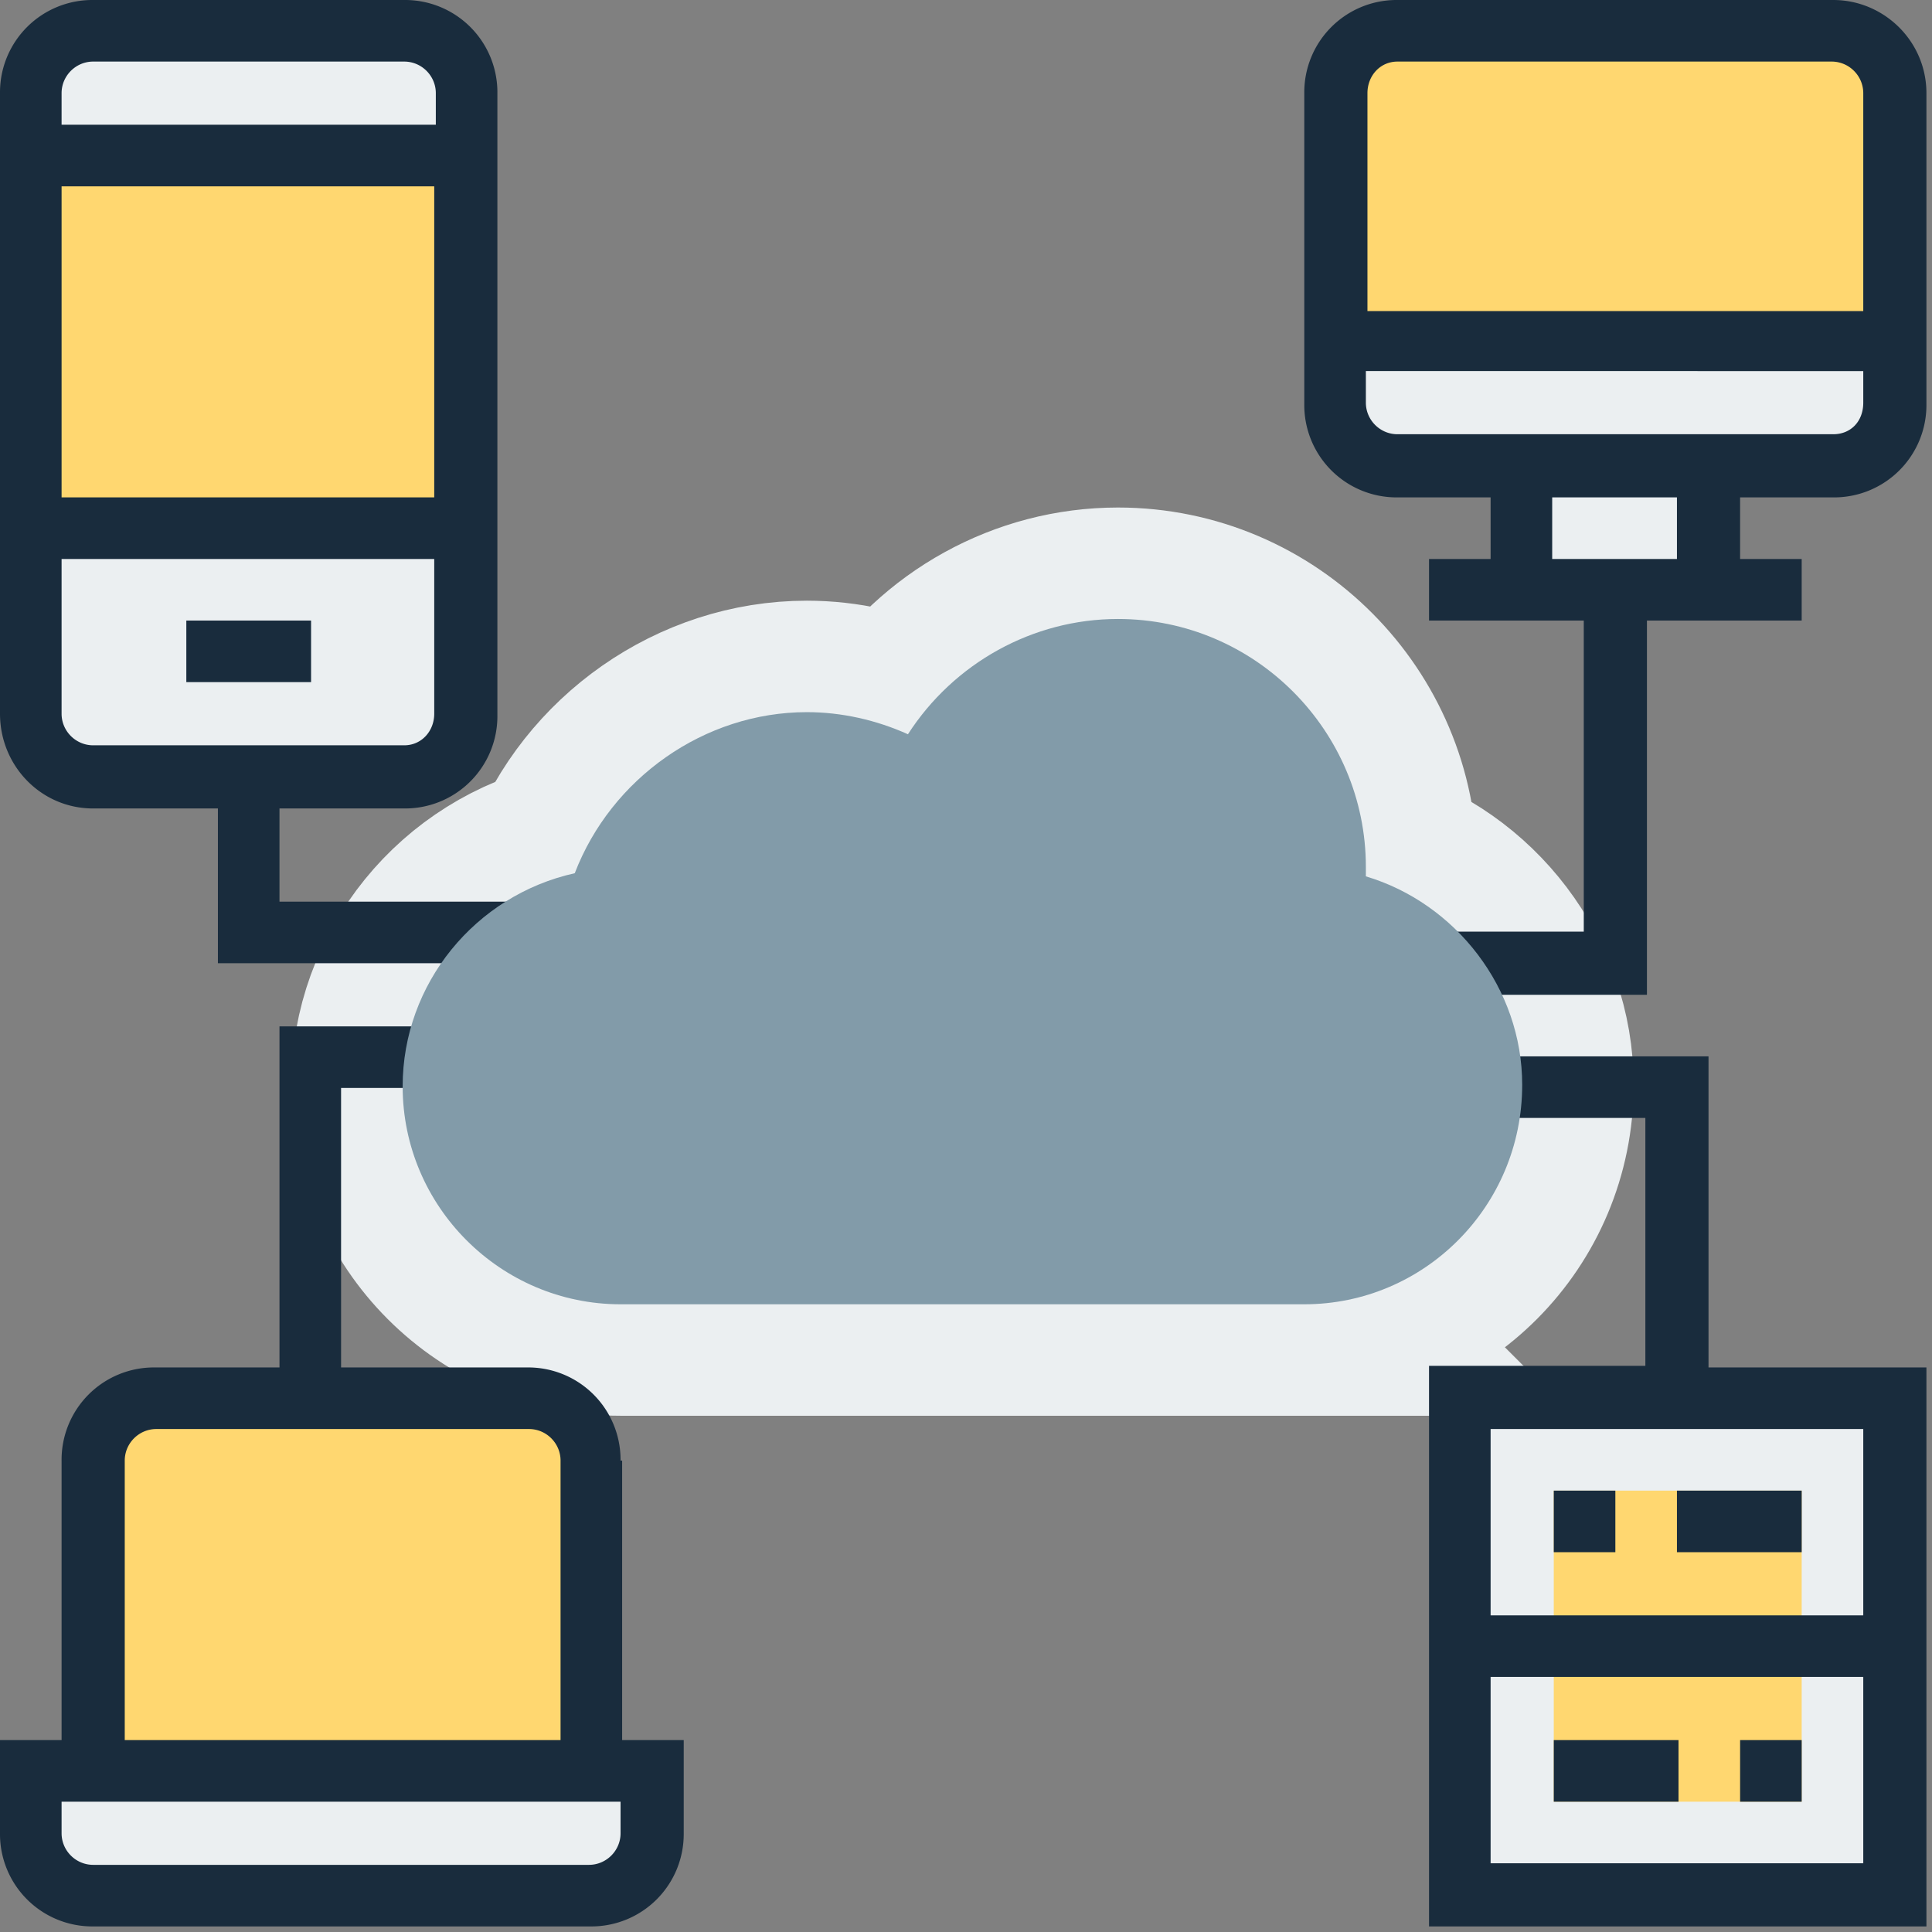 <svg viewBox="0 0 104 104" fill="none" xmlns="http://www.w3.org/2000/svg"><rect x="0" y="0" width="104" height="104" fill="#808080" stroke="none"/><g clip-path="url(#clip0)"><path d="M70.21 70.21H33.405c-6.46 0-11.73-5.27-11.73-11.73 0-5.525 3.91-10.285 9.265-11.475 1.955-5.1 6.97-8.67 12.495-8.67 1.87 0 3.74.425 5.44 1.19C51.34 35.7 55.59 33.32 60.18 33.32c7.395 0 13.345 6.035 13.345 13.345v.51c4.845 1.445 8.415 6.035 8.415 11.22 0 6.545-5.27 11.815-11.73 11.815z" fill="#EBEFF1" stroke="#EBEFF1" stroke-width="12" stroke-miterlimit="10"/><path d="M24.99 9.095s1.7-6.12-1.7-7.055c-3.4-.935-20.145.34-20.145.34s-2.125 1.53-1.7 4.845c.425 3.315.68 33.15.68 33.15s-1.53.255 2.72 1.105 18.87.425 18.87.425l1.445-2.55-.17-30.26zM83.215 1.7l-9.945.425s-1.445 7.65-1.445 8.075c0 .425 1.105 14.705 1.105 14.705l8.755.68.17 5.78 9.945-.425 1.02-5.525 8.075-.68 1.02-6.8-.68-14.45S99.62 1.87 98.77 1.615c-1.02-.17-15.555.085-15.555.085zM1.615 95.455l.595 5.525s2.805 1.445 3.23 1.53c.425.17 27.625-.595 27.625-.595l2.125-3.145s-.17-3.57-.595-3.655c-.425-.085-2.805.085-2.805.085l-.34-17.255s-.595-2.55-3.57-2.72c-2.975-.17-19.55 0-19.55 0s-3.4-.34-3.4 3.91v16.15l-3.315.17zM79.05 75.225l-.085 27.03h23.885l-.935-27.285-22.865.255z" fill="#EBEFF1"/><path d="M25.075 8.33H1.7v20.06h23.375V8.33zM28.39 75.225H8.33c-1.87 0-3.315 1.53-3.315 3.315v16.745H31.79v-16.66c0-1.87-1.53-3.4-3.4-3.4zM102 18.36H71.91V5.015c0-1.87 1.53-3.315 3.315-3.315H98.6c1.87 0 3.315 1.53 3.315 3.315V18.36H102zM96.985 80.24H83.64v16.745h13.345V80.24z" fill="#FFD770"/><path d="M5.015 43.52h6.715v8.33h16.235v-3.315h-12.92V43.52h6.715a4.97 4.97 0 0 0 5.015-5.015V5.015A4.97 4.97 0 0 0 21.76 0H5.015A4.97 4.97 0 0 0 0 5.015V38.42c0 2.805 2.21 5.1 5.015 5.1zm16.745-3.4H5.015c-.935 0-1.7-.765-1.7-1.7v-8.33h20.06v8.33c0 .935-.68 1.7-1.615 1.7zM3.315 26.775V10.03h20.06v16.745H3.315zm1.7-23.46H21.76c.935 0 1.7.765 1.7 1.7v1.7H3.315v-1.7c0-.935.765-1.7 1.7-1.7z" fill="#192C3D"/><path d="M16.745 33.405H10.03v3.315h6.715v-3.315zM98.685 0h-23.46a4.97 4.97 0 0 0-5.015 5.015V21.76a4.97 4.97 0 0 0 5.015 5.015h5.015v3.315h-3.315v3.315h8.33V50.15H77.69v3.4h10.965V33.405h8.33V30.09H93.67v-3.315h5.015a4.97 4.97 0 0 0 5.015-5.015V5.015C103.7 2.21 101.405 0 98.685 0zm-23.46 3.315H98.6c.935 0 1.7.765 1.7 1.7v11.73H73.61V5.015c0-.935.68-1.7 1.615-1.7zM90.27 30.09h-6.715v-3.315h6.715v3.315zm8.415-6.715h-23.46c-.935 0-1.7-.765-1.7-1.7v-1.7H100.3v1.7c0 1.02-.68 1.7-1.615 1.7zM33.405 78.625a4.97 4.97 0 0 0-5.015-5.015H18.36V58.565h5.015V55.25h-8.33v18.36H8.33a4.97 4.97 0 0 0-5.015 5.015V93.67H0v5.015a4.97 4.97 0 0 0 5.015 5.015H31.79a4.97 4.97 0 0 0 5.015-5.015V93.67H33.49V78.625h-.085zm-26.69 0c0-.935.765-1.7 1.7-1.7h20.06c.935 0 1.7.765 1.7 1.7V93.67H6.715V78.625zm26.69 20.06c0 .935-.765 1.7-1.7 1.7H5.015c-.935 0-1.7-.765-1.7-1.7v-1.7h30.09v1.7zM86.955 80.24H83.64v3.315h3.315V80.24zM96.985 93.67H93.67v3.315h3.315V93.67zM96.984 80.24H90.27v3.315h6.715V80.24zM90.355 93.67H83.64v3.315h6.715V93.67z" fill="#192C3D"/><path d="M91.97 56.865H80.24v3.315h8.33v13.345H76.925V103.7H103.7V73.61H91.97V56.865zM80.24 100.3V90.27h20.06v10.03H80.24zm20.06-13.345H80.24v-10.03h20.06v10.03z" fill="#192C3D"/><path d="M70.21 70.21H33.405c-6.46 0-11.73-5.27-11.73-11.73 0-5.525 3.91-10.285 9.265-11.475 1.955-5.1 6.97-8.67 12.495-8.67 1.87 0 3.74.425 5.44 1.19C51.34 35.7 55.59 33.32 60.18 33.32c7.395 0 13.345 6.035 13.345 13.345v.51c4.845 1.445 8.415 6.035 8.415 11.22 0 6.545-5.27 11.815-11.73 11.815z" fill="#829BA9"/></g><defs><clipPath id="clip0"><path fill="#fff" d="M0 0h103.7v103.7H0z"/></clipPath></defs></svg>